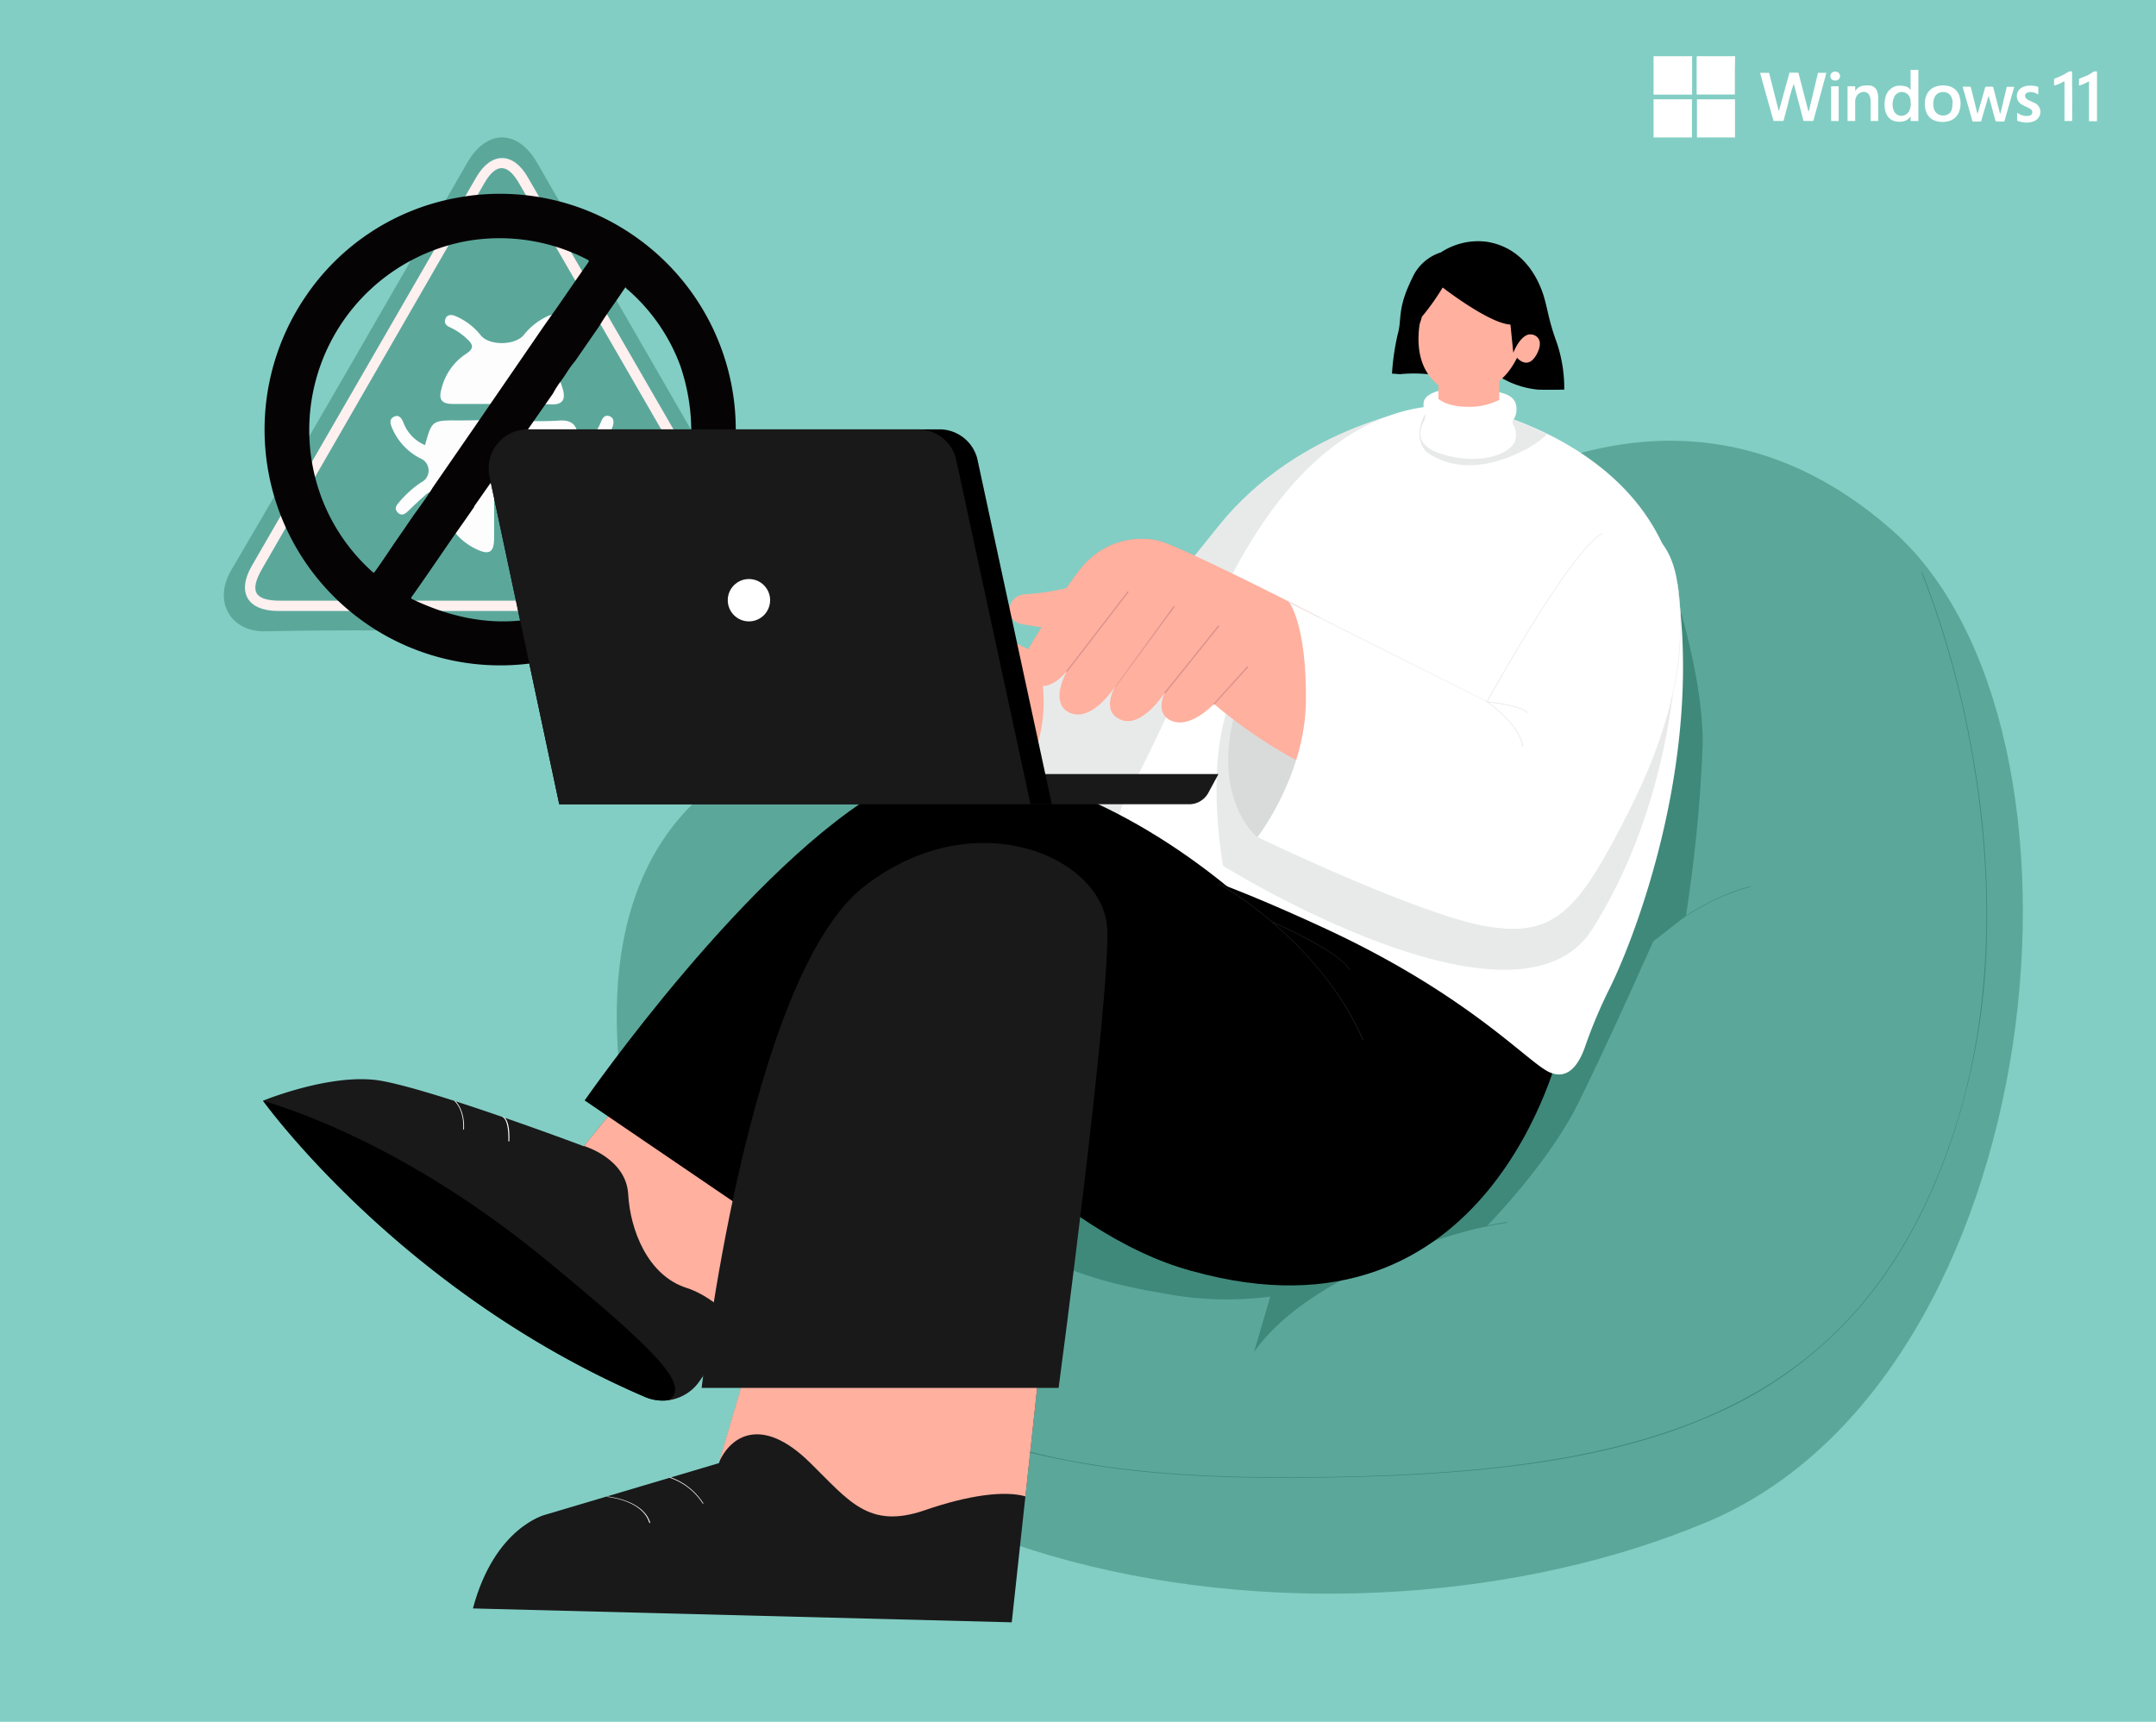 <svg id="Layer_1" data-name="Layer 1" xmlns="http://www.w3.org/2000/svg" viewBox="0 0 310.5 248"><defs><style>.cls-1{fill:#82cec4;}.cls-2{fill:#5ba89b;}.cls-3{fill:#fdf0ef;}.cls-4{fill:#fefdfd;}.cls-5{fill:#060305;}.cls-6{fill:#3f897b;}.cls-7{fill:#ff957b;}.cls-8{fill:#ffb09f;}.cls-9{fill:#e8eaea;}.cls-10{fill:#191919;}.cls-11{fill:#fff;}.cls-12{fill:#d9dbdb;}.cls-13{fill:#d8928d;}</style></defs><rect class="cls-1" x="-3.74" y="-3.5" width="317.98" height="254.99"/><path class="cls-2" d="M72.23,90.85c-11.33,0-22.65-.17-34,.08-5,.12-7.59-4.27-4.94-8.79C44.76,62.62,56,43,67.32,23.39c2.76-4.79,7.22-4.8,10,0q17,29.46,34,59c2.71,4.7.5,8.48-5,8.49C95,90.87,83.62,90.85,72.23,90.85Z"/><path class="cls-3" d="M72.44,88q-16.19,0-32.37,0c-4.42,0-6-2.68-3.82-6.47q16.16-28,32.34-56c2.13-3.68,5.31-3.69,7.42,0q16.18,28,32.36,56c2.2,3.82.65,6.5-3.76,6.51Q88.53,88,72.44,88Z"/><path class="cls-2" d="M72.17,86.52H40.39c-3.75,0-4.52-1.34-2.62-4.63q16-27.76,32-55.53,2.49-4.32,5,.07l32.07,55.52c1.82,3.14,1,4.57-2.57,4.57Z"/><path class="cls-4" d="M61.21,64.11c1-3.56,1-3.58,4.84-3.55,5.91,0,5.06-.76,5.11,5.2,0,3.91,0,7.81,0,11.72,0,2.09-.7,2.51-2.55,1.62a8.79,8.79,0,0,1-3.23-2.58c-1-1.31-1.42-.68-1.74.37a30.48,30.48,0,0,0-.78,3.27c-.13.62-.27,1.28-1,1.21s-.92-.81-.81-1.53c.27-1.77.49-3.63,1.65-5s0-2.47-.33-3.61c-.22-.7-.8-.18-1.11.08-.85.73-1.66,1.51-2.47,2.29-.47.46-1,.77-1.52.21s-.19-1,.16-1.41a14.92,14.92,0,0,1,3.22-2.92A1.89,1.89,0,0,0,60.49,66a8.71,8.71,0,0,1-4.06-4.44c-.24-.61-.38-1.2.32-1.54s1.08.22,1.32.77A5.67,5.67,0,0,0,61.21,64.11Z"/><path class="cls-4" d="M83.28,64.25a6.18,6.18,0,0,0,3.22-3.37c.23-.55.53-1.2,1.26-.94s.68,1,.41,1.67a8.62,8.62,0,0,1-3.93,4.3c-1.65.94-1.72,2.55-.18,3.58a14.91,14.91,0,0,1,3.2,2.94c.36.45.56,1,0,1.41s-1,.23-1.39-.2A16.65,16.65,0,0,0,84.24,72c-.55-.42-1.29-1.55-1.83-.79s-1.63,1.9-.71,3.18a11.27,11.27,0,0,1,1.84,5.18c.09.7.33,1.63-.63,1.82s-1.06-.77-1.16-1.48a8.87,8.87,0,0,0-1.52-4.32c-1.4,1.42-2.64,2.9-4.46,3.66-1.61.67-2.23.32-2.24-1.43,0-5.16,0-10.32,0-15.48,0-1.29.55-1.78,1.8-1.75a43,43,0,0,0,5,0c2.12-.21,2.92.72,2.87,2.7A8.62,8.62,0,0,0,83.28,64.25Z"/><path class="cls-4" d="M72.29,58.18c-2.38,0-4.76,0-7.14,0-1.58,0-2-.7-1.58-2.13A8.35,8.35,0,0,1,67.07,51c1.2-.77,1.14-1.34.17-2.2a8.94,8.94,0,0,0-2.44-1.66c-.57-.25-.89-.63-.64-1.24s.83-.6,1.35-.41a9.21,9.21,0,0,1,3.75,2.84c1.26,1.48,4.86,1.44,6.15-.05A9.37,9.37,0,0,1,79,45.48c.59-.23,1.22-.31,1.51.43s-.19,1-.72,1.2a7.36,7.36,0,0,0-.88.46,4.68,4.68,0,0,0-2.14,2c-.52,1.32,1.07,1.32,1.65,2a10.48,10.48,0,0,1,2.66,4.57c.37,1.42-.06,2.14-1.64,2.11C77.05,58.15,74.67,58.19,72.29,58.18Z"/><path class="cls-5" d="M91.25,33.92a33.81,33.81,0,0,0-25.46-5.43h0a33.51,33.51,0,0,0-21.7,14.1,34.05,34.05,0,0,0-5.38,25.69,33.94,33.94,0,0,0,39.46,27l.53-.1A33.95,33.95,0,0,0,91.25,33.92Zm-6.44,3.65s0,.08-.18.36c-1.46,2.07-2.92,4.2-4.34,6.26l-2,2.83-.08.12L68.51,61.26,68,62h0l-5.68,8.23h0c-.54.89-1.16,1.76-1.76,2.61l-1,1.38c-.8,1.18-1.62,2.37-2.42,3.52-1,1.45-2,3-3.06,4.46h0a1.42,1.42,0,0,1-.23.29l0,0s-.08,0-.32-.22a27.26,27.26,0,0,1-7.86-12.49A27.68,27.68,0,0,1,67,34.76a27.49,27.49,0,0,1,17.49,2.58C84.79,37.5,84.81,37.56,84.81,37.57ZM59.31,85.94c2-2.81,3.93-5.67,5.84-8.44l2-2.84,1.08-1.56v0l.06-.09s0-.08,0-.08l0,0,4-5.71v0c.77-1.21,1.62-2.4,2.36-3.4l5-7.16,0,0a12.12,12.12,0,0,1,1-1.59l.51-.71.45-.68a14.58,14.58,0,0,1,1.23-1.69l3.42-4.95h0c.7-1.17,1.5-2.31,2.27-3.41.52-.73,1-1.48,1.54-2.24l0,0,.11.09,0,.05A26.8,26.8,0,0,1,98,52.75c3.94,11.71.22,23.92-9.49,31.1h0c-8.88,6.57-18.64,7.42-29,2.51a.79.79,0,0,1-.28-.16S59.18,86.13,59.31,85.94Z"/><path class="cls-2" d="M202,79s35.89-33.08,70.48-2.65c32.16,28.29,23.06,121.84-26.5,142.81-52.91,22.38-140,10.06-154.42-51.35S122,92.73,172,115.54C172,115.54,183.37,94.37,202,79Z"/><path class="cls-6" d="M239.31,80.46c.65.22,6.12,16.19,5.9,27a212.83,212.83,0,0,1-2.41,24.45l-4.71,3.69S231.7,150,227.33,158.83s-13.18,17.75-13.18,17.75-24.59,5.39-33.56,18.18l2.35-8a48.62,48.62,0,0,1-15.17-.43c-9-1.53-26-5-29.75-19.69s27.41-45.62,48.71-50.81S209.23,86.33,220,81.59s15.89-5.51,20.36-1.13"/><path class="cls-6" d="M223.07,151.57h0a0,0,0,0,1,0-.07A92.51,92.51,0,0,1,231.9,141c4.9-5,12.38-11.39,20.15-13.32a.07.07,0,0,1,.07,0,.06.06,0,0,1,0,.07C244.33,129.68,236.87,136,232,141a92.18,92.18,0,0,0-8.86,10.51Z"/><path class="cls-6" d="M185.75,188.8a.05.05,0,0,1,0,0,.06.06,0,0,1,0-.08,58.14,58.14,0,0,1,8.46-5.2A77.16,77.16,0,0,1,217,176a.06.06,0,0,1,.06.05,0,0,0,0,1,0,.06,76.88,76.88,0,0,0-22.83,7.49,55.47,55.47,0,0,0-8.45,5.19Z"/><path class="cls-7" d="M190.22,89S170.29,78.71,166.7,77.86A11.13,11.13,0,0,0,156.45,81c-2.3,2.29-7.55,11.15-8.53,12.79s-1.23,3.86,1.15,4.84,4.59-2,4.59-2-2.71,4.75.49,6.07,6.48-3.86,6.48-3.86-2.21,3.61.82,4.84,6.32-3.94,6.32-3.94-1.64,3.09,1.07,4.13,6-2.49,6-2.49,7.62,6.73,16.16,10.09Z"/><path class="cls-8" d="M157.28,98.19S137.35,87.85,133.77,87a11.14,11.14,0,0,0-10.26,3.12c-2.29,2.3-7.54,11.16-8.53,12.8s-1.23,3.85,1.15,4.84,4.59-2,4.59-2-2.7,4.76.5,6.07S127.7,108,127.7,108s-2.22,3.61.82,4.84,6.31-3.94,6.31-3.94S133.19,112,135.9,113s6-2.48,6-2.48,7.63,6.72,16.16,10.09Z"/><path class="cls-9" d="M205.79,58.58S187.3,61,175.48,75.77,158.05,97.3,158.05,97.3l-9-3.44s5.41,12.63-6.24,24l23.63,9.86Z"/><path class="cls-6" d="M184.83,212.86c-13.11,0-23.39-.86-32.36-2.71a73.31,73.31,0,0,1-24.39-9.41,78.08,78.08,0,0,1-19.61-18c-5.87-7.37-11.6-16.45-18-28.58,0,0,0-.06,0-.07a.05.05,0,0,1,.08,0c24.49,46.07,44.76,58.68,94.31,58.68,49.92,0,81.59-7.78,95.77-47.54,7.36-20.65,5.92-42,3.41-56.34a134.88,134.88,0,0,0-7.28-26.36s0-.06,0-.08a.06.06,0,0,1,.08,0,134.9,134.9,0,0,1,7.29,26.39,130.33,130.33,0,0,1,2,26.58,97.9,97.9,0,0,1-5.42,29.82c-3.52,9.89-8.1,17.85-14,24.32a58.61,58.61,0,0,1-20.6,14.5C231.87,210.23,213.54,212.86,184.83,212.86Z"/><path class="cls-10" d="M116.59,176.27l-10.1,14.45-5.8,8.29a6.43,6.43,0,0,1-7.81,2.19c-34.63-14.88-54.11-41.47-55-42.66l0,0s9.95-4.1,17-2.87c7.87,1.39,29.2,9.43,29.2,9.43l5.36-6.56Z"/><path class="cls-8" d="M116.59,176.27l-10.1,14.45c-2.1-2.08-4.88-4.35-7.62-5.22-5.57-1.78-8.11-8.31-8.4-13.49s-6.38-6.95-6.38-6.95l5.36-6.56Z"/><path class="cls-10" d="M150,194l-1.8,16.67-2.49,23-77.6-2c3.12-11.74,10.43-13.5,10.43-13.5l25-7.43,1.73-5.84,3.83-13Z"/><path class="cls-8" d="M150,194l-2.32,21.53c-3-.86-8.17-.19-14.51,2-8.14,2.8-10.95-1.43-16.61-6.95-6.82-6.65-11.36-3.84-13.06.16l5.56-18.8Z"/><path d="M224.7,150.79s-10,44.35-53.07,32.27-6.76-67.22-6.76-67.22Z"/><path class="cls-11" d="M231.65,142.69a71.28,71.28,0,0,0-3.28,7.8c-.66,2-2.18,5.38-5.3,3.91S211.49,143.33,191,133.81s-27.49-10.25-27.49-10.25-4.92-2.3-1.06-9.2c1.25-2.23,2.69-5.14,4.18-8.26,1.81-3.81,3.68-7.95,5.34-11.56.38-.82.83-1.84,1.34-3,3.6-8.25,10.76-24,23.84-30.42A27.23,27.23,0,0,1,203.05,59c1-.22,2-.37,2.86-.47a20.85,20.85,0,0,1,5.42,0,45.5,45.5,0,0,1,8.87,2.77c.84.35,1.71.74,2.6,1.17C230.93,66.47,240.65,74.06,242,88,244.39,112.39,235,136.1,231.65,142.69Z"/><path class="cls-9" d="M222.8,62.52a12.51,12.51,0,0,1-3.46,2.4c-9.08,4.66-14,.06-14,.06-1.68-1.85-.77-4.8.61-6.41a20.85,20.85,0,0,1,5.42,0,45.5,45.5,0,0,1,8.87,2.77C221,61.7,221.91,62.09,222.8,62.52Z"/><path class="cls-9" d="M181.81,95l39.12,15.78s6.52-27.36,20.74-24c0,0,1.29,25.53-12.37,47.08-10.9,17.19-53.16-9.15-53.16-9.15S171.78,101.49,181.81,95Z"/><path class="cls-11" d="M208.14,56.12s-3.13.33-3.13,2.05.58,1.48,0,2.63-1.14,3.24,2.14,4.43c4.12,1.49,9.19,1.06,10.91-1.4a2.88,2.88,0,0,0,0-2.43c-.66-1,.29-.78.34-2.37s-1-2.28-2.8-2.58A63.52,63.52,0,0,0,208.14,56.12Z"/><path class="cls-8" d="M215.92,52.27v5.32a9.44,9.44,0,0,1-4.59,1c-3,0-4.18-1.15-4.18-1.15V52.75l3.45-.19Z"/><path class="cls-8" d="M155.73,84.11a35.33,35.33,0,0,1-7.87,1.48c-3,0-3.23,3.79-.85,4.27s5.69.78,5.69.78Z"/><path class="cls-12" d="M181.08,120.6s-12-9.52,4.59-33.83C185.67,86.77,203.41,105.34,181.08,120.6Z"/><path class="cls-8" d="M190.22,89S170.29,78.71,166.7,77.86A11.13,11.13,0,0,0,156.45,81c-2.3,2.29-7.55,11.15-8.53,12.79s-1.23,3.86,1.15,4.84,4.59-2,4.59-2-2.71,4.75.49,6.07,6.48-3.86,6.48-3.86-2.21,3.61.82,4.84,6.32-3.94,6.32-3.94-1.64,3.09,1.07,4.13,6-2.49,6-2.49,7.62,6.73,16.16,10.09Z"/><path class="cls-13" d="M174.83,101.5a.09.09,0,0,1-.07,0,.09.09,0,0,1,0-.13L179.6,96a.09.09,0,0,1,.13,0,.09.09,0,0,1,0,.13l-4.84,5.34A.07.07,0,0,1,174.83,101.5Z"/><path class="cls-13" d="M167.77,99.85a.07.07,0,0,1-.06,0,.09.09,0,0,1,0-.13l7.71-9.59a.09.09,0,0,1,.13,0,.09.09,0,0,1,0,.13l-7.71,9.6A.09.09,0,0,1,167.77,99.85Z"/><path class="cls-13" d="M160.63,99a.06.06,0,0,1,0,0,.08.08,0,0,1,0-.12L169,87.32a.09.09,0,1,1,.15.11l-8.46,11.48A.09.09,0,0,1,160.63,99Z"/><path class="cls-13" d="M153.66,96.74l-.06,0a.09.09,0,0,1,0-.13l8.78-11.4a.08.08,0,0,1,.12,0,.09.09,0,0,1,0,.13l-8.78,11.4A.07.07,0,0,1,153.66,96.74Z"/><path class="cls-11" d="M185.67,86.77,214.15,101S226,79.47,230.66,76.85s9.85-.55,10.94,7.33.33,18.15-6.89,32.48S224.1,135,214.37,133.51s-33.29-12.91-33.29-12.91,6.93-8.86,7-19.8S185.67,86.77,185.67,86.77Z"/><path class="cls-9" d="M214.15,101.08h0L185.65,86.82a.07.07,0,0,1,0-.08.05.05,0,0,1,.08,0L214.13,101c.62-1.13,12-21.61,16.51-24.15a0,0,0,0,1,.07,0,.05.05,0,0,1,0,.08c-4.63,2.58-16.38,23.93-16.49,24.15A.05.05,0,0,1,214.15,101.08Z"/><path class="cls-9" d="M217.87,133.87a22.88,22.88,0,0,1-3.51-.31c-9.63-1.51-33.07-12.8-33.31-12.91a.06.06,0,0,1,0-.07.05.05,0,0,1,.07,0c.24.11,23.66,11.39,33.28,12.9s12.93-2.23,20.28-16.81c6.1-12.1,8.28-22.41,6.89-32.46,0,0,0-.05,0-.06a.06.06,0,0,1,.06,0A43.6,43.6,0,0,1,241.33,98a69.22,69.22,0,0,1-6.57,18.68c-3.58,7.11-6.25,11.75-9.24,14.38A10.81,10.81,0,0,1,217.87,133.87Z"/><path class="cls-9" d="M219.29,107.53a.06.06,0,0,1-.06,0c-.42-3.22-5.07-6.38-5.11-6.41a.06.06,0,0,1,0-.07s0,0,.05,0c.2,0,4.74.45,5.83,1.54a0,0,0,0,1,0,.08,0,0,0,0,1-.07,0c-.94-.94-4.63-1.39-5.56-1.49.86.61,4.61,3.46,5,6.37,0,0,0,0,0,.06Z"/><path d="M84.2,158.5S108,124.17,128,113.22s58.88,16.9,67.28,36.8-3.57,38.07-23.61,33-39.95-29.72-39.95-29.72L114.17,178.9Z"/><path class="cls-10" d="M101.05,199.9s6.59-59.14,23.41-72.23c16-12.43,34.56-4.17,35,6.14s-7,66.09-7,66.09Z"/><path class="cls-10" d="M175.48,111.49H148.41v4.35H171.2a3.15,3.15,0,0,0,2.79-1.59Z"/><path d="M151.48,115.84H80.54l-10-47a5.63,5.63,0,0,1,5.46-7h59.29A5.64,5.64,0,0,1,140.73,66Z"/><path class="cls-10" d="M148.41,115.84H80.54l-10-47a5.63,5.63,0,0,1,5.46-7H132.2A5.64,5.64,0,0,1,137.66,66Z"/><path d="M96.31,201.67a6.39,6.39,0,0,1-3.43-.47c-34.63-14.88-54.12-41.48-55-42.66,7.17,2.16,22.79,8.14,40.93,23.07C95.73,195.51,99.22,199.7,96.31,201.67Z"/><path class="cls-10" d="M196.28,149.8a.07.07,0,0,1-.06,0c-3.16-7.4-8.64-13.12-12.68-16.63a54.74,54.74,0,0,0-8.09-5.88.08.08,0,0,1,0-.08.06.06,0,0,1,.08,0,54.74,54.74,0,0,1,8.1,5.9c4,3.51,9.54,9.25,12.72,16.67a.05.05,0,0,1,0,.07Z"/><path class="cls-10" d="M194.36,139.69a.05.05,0,0,1-.05,0c-1.51-2.7-11.11-6.86-11.21-6.9a.06.06,0,0,1,0-.08s.05,0,.08,0c.39.17,9.73,4.21,11.25,7a0,0,0,0,1,0,.07Z"/><path class="cls-11" d="M93.49,219.3a.05.05,0,0,1,0,0c-1-3.24-6-3.68-6-3.69a0,0,0,0,1-.05,0,.06.06,0,0,1,.06-.06h0s5.13.46,6.14,3.77a.06.06,0,0,1,0,.07Z"/><path class="cls-11" d="M101.21,216.57a.05.05,0,0,1,0,0,9,9,0,0,0-4.65-3.68.06.06,0,1,1,0-.11,9.21,9.21,0,0,1,4.72,3.73.08.08,0,0,1,0,.08Z"/><path class="cls-11" d="M66.71,162.67h0a0,0,0,0,1,0,0c.14-2.85-1.18-4-1.2-4a.06.06,0,0,1,.08-.08s1.38,1.22,1.23,4.12A0,0,0,0,1,66.71,162.67Z"/><path class="cls-11" d="M73.27,164.4h0a.06.06,0,0,1-.06-.06c.08-3.1-.78-3.42-.79-3.42a.05.05,0,0,1,0-.07s0,0,.06,0,1,.33.87,3.53A.06.06,0,0,1,73.27,164.4Z"/><path d="M201.57,53.9a20.27,20.27,0,0,1,4.11,0,17.42,17.42,0,0,0,5.9,0c3-.41,2.48-.55,4.77.59a12.89,12.89,0,0,0,5.15,1.63c1.56.05,3.12,0,3.12,0s-.55-6.81-2.86-10.42-11.5-8.86-12.81-7.79-5.9,9.06-5.9,9.06Z"/><path class="cls-8" d="M219.37,48.54h0a7.54,7.54,0,1,0-14.3-4.47h0s-3.33,9.18,3.73,12.38c0,0,6.32,1.88,9.68-4.92,0,0,1.64,2,2.95-.74S219.83,47.67,219.37,48.54Z"/><path d="M207.77,41.41s6.67,5.18,9.76,5.34l.41,4.06s1.2-3.19,2.95-2.59c1.43.49,1.31,2.69,1.8,5.07s1.15,2.83,1.15,2.83h1.44a20.51,20.51,0,0,0-1.11-6.86c-1.23-3.36-1.26-4.87-2-7.09-.94-2.64-3.08-6.52-8-7.34a9.76,9.76,0,0,0-6.65,1.52,6.74,6.74,0,0,0-4.14,3.71c-2.24,4.55-1.43,5.84-2.09,8.1a35,35,0,0,0-.82,5.65l1.19.09a50.62,50.62,0,0,1,2.21-6.15,7.21,7.21,0,0,0,.91-2.13A34,34,0,0,0,207.77,41.41Z"/><path class="cls-11" d="M243.71,8.1h-5.57v5.53h5.55V9A8.75,8.75,0,0,1,243.71,8.1Z"/><path class="cls-11" d="M249.89,8.1h-5.54a1.7,1.7,0,0,1,0,.22c0,1.69,0,3.37,0,5.06a1.85,1.85,0,0,0,0,.23h5.5V9.92C249.88,9.32,249.87,8.71,249.89,8.1Z"/><rect class="cls-11" x="238.14" y="14.3" width="5.53" height="5.5"/><path class="cls-11" d="M302,17.46l-.92,0h-.23V11.7a6.93,6.93,0,0,1-.71.37c-.23.1-.47.18-.73.27a1.25,1.25,0,0,1,0-.15v-.65c0-.18,0-.18.16-.25.32-.13.65-.26,1-.41s.58-.33.86-.5a.47.47,0,0,1,.32-.1H302Z"/><path class="cls-11" d="M249.87,19.8V14.31h-5.48c0,.22,0,5.34,0,5.49Z"/><path class="cls-11" d="M253.54,10.49h1.24L256.17,16h0l.07-.16c.2-.75.41-1.49.61-2.24l.48-1.73.33-1.19c0-.06,0-.13.06-.21H259c.49,1.85.95,3.71,1.44,5.56h.06l1.32-5.54h1.21l-1.88,6.93h-1.41l-1.41-5.35a24.67,24.67,0,0,0-.77,2.66c-.22.9-.47,1.79-.71,2.69h-1.28c-.16,0-.16,0-.2-.16-.36-1.27-.71-2.54-1.07-3.82l-.81-2.91A.22.22,0,0,0,253.54,10.49Z"/><path class="cls-11" d="M275.16,12.94a1.36,1.36,0,0,0,0-.2V10.26c0-.06,0-.13,0-.2h1.12v7.37h-1.12l0-.62h-.05l-.09.12a1.45,1.45,0,0,1-.81.52,2.5,2.5,0,0,1-1.33,0,1.77,1.77,0,0,1-1.13-.87,2.74,2.74,0,0,1-.33-1.25,3.75,3.75,0,0,1,.16-1.45,2.15,2.15,0,0,1,1.2-1.38,2.18,2.18,0,0,1,1-.16,3.2,3.2,0,0,1,.62.09,1.12,1.12,0,0,1,.66.42l.05.06Zm0,1.92a2,2,0,0,0-.12-.85,1.23,1.23,0,0,0-2.21-.12,2.34,2.34,0,0,0-.21.63,2.41,2.41,0,0,0,.13,1.45,1.18,1.18,0,0,0,1.54.62,1.31,1.31,0,0,0,.76-.85A2.22,2.22,0,0,0,275.19,14.86Z"/><path class="cls-11" d="M282.65,12.49l.17,0h.85c.1,0,.16,0,.18.13.26,1.06.53,2.12.79,3.18,0,.15.07.3.11.45a.25.25,0,0,0,.05.11.73.73,0,0,0,.06-.14c.34-1.17.68-2.35,1-3.53.06-.2.07-.2.28-.2h.74a.17.17,0,0,1,.2.15c.18.72.37,1.44.55,2.15l.36,1.37c0,.06,0,.11.07.21a.45.45,0,0,0,.06-.13c.15-.61.29-1.21.43-1.81s.28-1.18.43-1.76c0-.17.05-.17.22-.17h.89l-1.43,5h-.91c-.34,0-.34,0-.43-.32-.28-1.05-.57-2.1-.86-3.15a1.83,1.83,0,0,0-.06-.19c0,.07-.06.1-.07.14-.16.57-.33,1.14-.5,1.72s-.33,1.12-.49,1.69c0,.07-.05.11-.13.11h-1.07l-.06,0Z"/><path class="cls-11" d="M277.21,15a3.14,3.14,0,0,1,.32-1.48,2.22,2.22,0,0,1,1.29-1.06,3.42,3.42,0,0,1,1.68-.09,2.13,2.13,0,0,1,1.76,1.75,3.4,3.4,0,0,1-.08,1.87,2.15,2.15,0,0,1-1.57,1.46,3.25,3.25,0,0,1-2-.09,2.06,2.06,0,0,1-1.22-1.29A3.27,3.27,0,0,1,277.21,15Zm4-.12a2,2,0,0,0-.11-.74,1.26,1.26,0,0,0-.59-.73,1.4,1.4,0,0,0-.83-.14,1.25,1.25,0,0,0-1.06.72,2.44,2.44,0,0,0-.17,1.33,1.59,1.59,0,0,0,.34.86,1.43,1.43,0,0,0,1.49.39A1.13,1.13,0,0,0,281,16,2.27,2.27,0,0,0,281.17,14.9Z"/><path class="cls-11" d="M270.5,17.43h-1.09a1.34,1.34,0,0,1,0-.2V14.64a2.3,2.3,0,0,0-.1-.69.9.9,0,0,0-1.11-.68,1.18,1.18,0,0,0-.87.69,1.39,1.39,0,0,0-.15.63c0,.88,0,1.76,0,2.65v.19h-1.1v-5h1.1v.67l0,0a1.34,1.34,0,0,1,.11-.14,1.57,1.57,0,0,1,1.21-.63,3.55,3.55,0,0,1,.86,0,1.2,1.2,0,0,1,1,.89,2.47,2.47,0,0,1,.13.7c0,1.1,0,2.2,0,3.29A.69.69,0,0,1,270.5,17.43Z"/><path class="cls-11" d="M290.5,17.33V16.25l.44.24a2,2,0,0,0,1.28.18.5.5,0,0,0,.43-.33.51.51,0,0,0-.17-.6,6.77,6.77,0,0,0-.65-.36,7.8,7.8,0,0,1-.71-.35,1.4,1.4,0,0,1,0-2.38,2.08,2.08,0,0,1,1-.3,3.27,3.27,0,0,1,1.28.12c.08,0,.15,0,.15.15,0,.31,0,.62,0,.94l-.11,0a2,2,0,0,0-1.1-.3,1.11,1.11,0,0,0-.44.12.46.46,0,0,0-.16.7.94.94,0,0,0,.4.34l.81.38a1.41,1.41,0,0,1,.73.63,1.44,1.44,0,0,1-.69,2,2.94,2.94,0,0,1-1.52.2,6.14,6.14,0,0,1-.85-.19A.26.26,0,0,1,290.5,17.33Z"/><path class="cls-11" d="M297.29,11.68a4.36,4.36,0,0,1-1.47.64v-.83c0-.1,0-.14.12-.18.27-.11.54-.21.8-.34a7.29,7.29,0,0,0,1-.54.9.9,0,0,1,.67-.14c0,.12.05,6.93,0,7.14h-1.09a1.62,1.62,0,0,1,0-.22c0-1.76,0-3.52,0-5.28C297.3,11.86,297.29,11.79,297.29,11.68Z"/><path class="cls-11" d="M264.8,17.43h-1.09v-5h1.09Z"/><path class="cls-11" d="M264.28,11.59a.62.62,0,0,1-.68-.61.64.64,0,0,1,.66-.66A.66.66,0,0,1,265,11,.64.64,0,0,1,264.28,11.59Z"/><circle class="cls-11" cx="107.86" cy="86.45" r="3.05"/></svg>